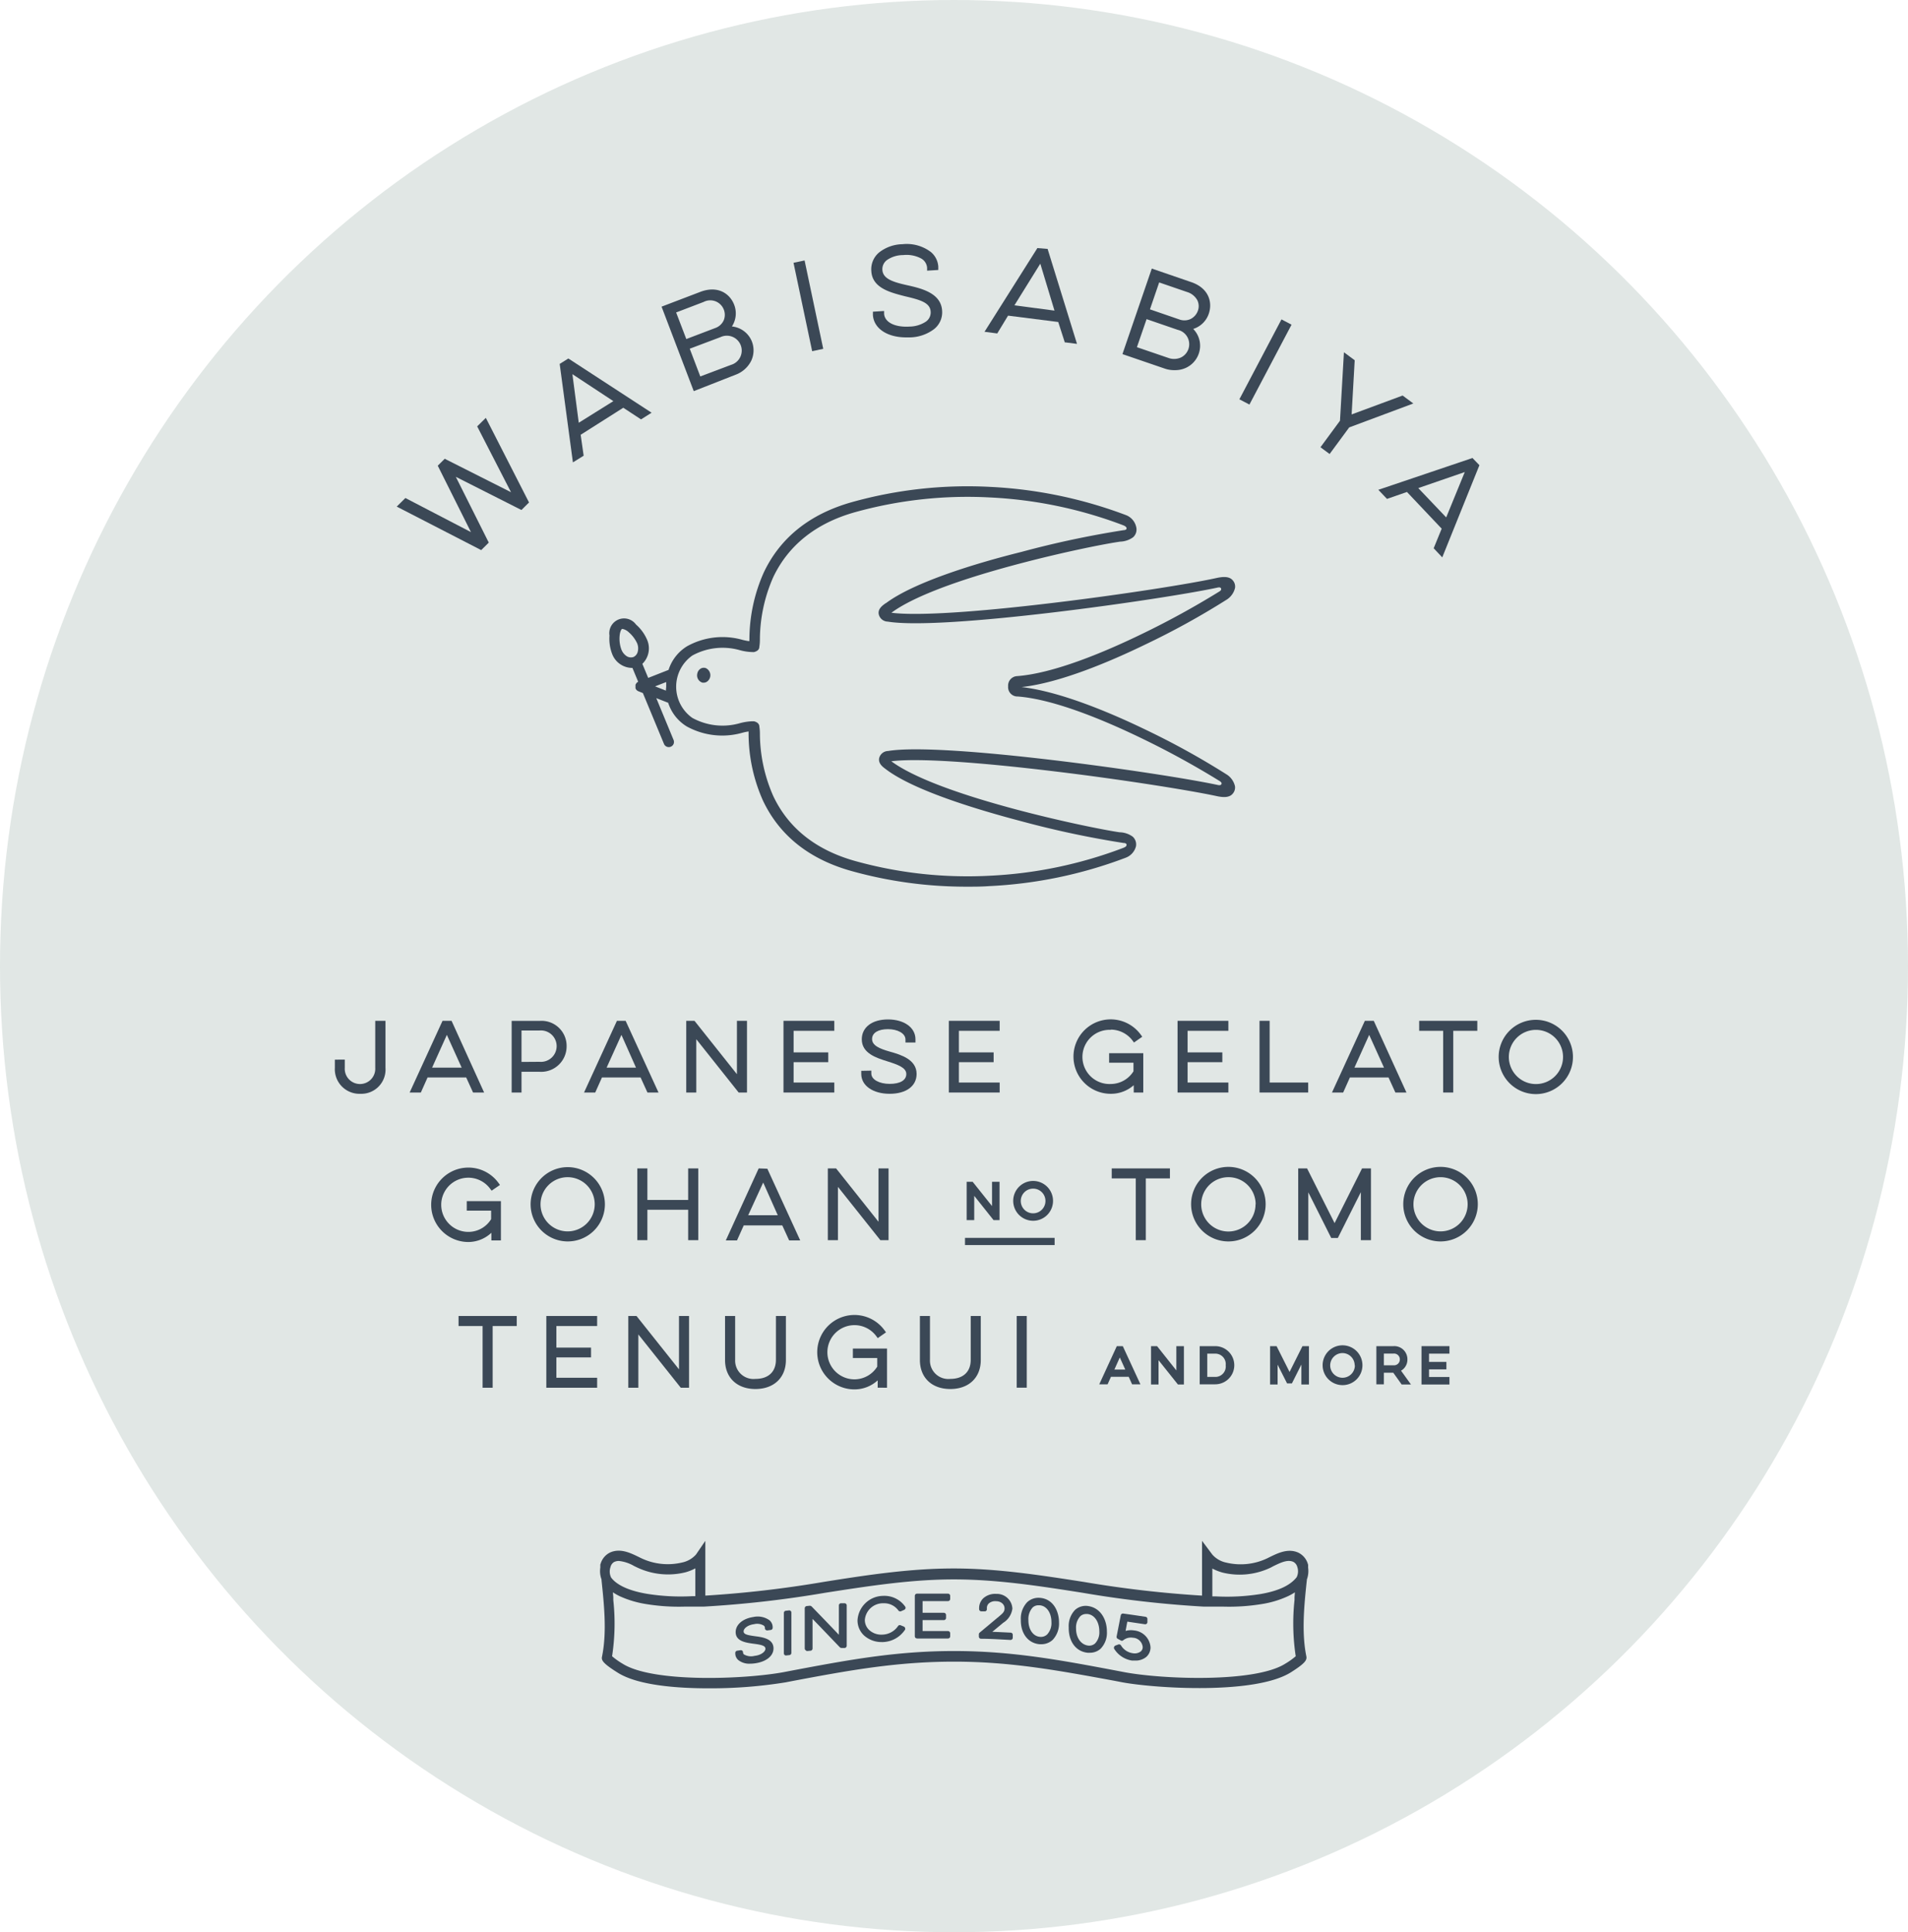 <svg xmlns="http://www.w3.org/2000/svg" viewBox="0 0 300 303.75"><defs><style>.cls-1{opacity:0.8;}.cls-2{fill:#d9e1de;}.cls-3{fill:#3b4856;}</style></defs><title>top-logo</title><g id="レイヤー_2" data-name="レイヤー 2"><g id="base"><g class="cls-1"><ellipse class="cls-2" cx="150" cy="151.88" rx="150" ry="151.88"/></g><path class="cls-3" d="M60.61,167.86v-7.38H59v7.38a2.4,2.4,0,1,1-4.79,0v-1.28H52.65v1.28a3.87,3.87,0,0,0,4,4.09A3.81,3.81,0,0,0,60.61,167.86Z"/><path class="cls-3" d="M74.38,171.75h1.74L71,160.48H69.58l-5.17,11.27h1.76l1.06-2.37H73.3Zm-1.79-3.91H67.94l2.32-5.15Z"/><path class="cls-3" d="M80.45,171.75H82v-3.26h2.85a4,4,0,0,0,4.24-4,3.94,3.94,0,0,0-4.24-4H80.45ZM82,166.94V162h2.83a2.47,2.47,0,1,1,0,4.92Z"/><path class="cls-3" d="M97,160.48l-5.17,11.27h1.76l1.06-2.37h6.07l1.08,2.37h1.74l-5.17-11.27Zm3,7.36H95.38l2.33-5.15Z"/><polygon class="cls-3" points="115.87 168.87 109.23 160.52 109.19 160.48 107.9 160.48 107.9 171.75 109.48 171.75 109.48 163.37 116.11 171.71 116.15 171.75 117.45 171.75 117.45 160.48 115.87 160.48 115.87 168.87"/><polygon class="cls-3" points="123.19 171.75 131.18 171.75 131.18 170.18 124.78 170.18 124.78 166.98 130.23 166.98 130.23 165.44 124.78 165.44 124.78 162.05 131.18 162.05 131.18 160.48 123.19 160.48 123.19 171.75"/><path class="cls-3" d="M135.42,168.34v.5c0,1.83,1.84,3.11,4.46,3.11s4.24-1.22,4.24-3.12c0-2.24-2.39-3-4.14-3.49s-2.86-1-2.86-2,1-1.55,2.5-1.55,2.75.65,2.75,1.63v.47h1.57v-.52c0-1.83-1.78-3.11-4.32-3.11s-4.12,1.26-4.12,3.13c0,2.21,2.32,2.92,4,3.45s3,1,3,2-1,1.55-2.61,1.55-2.89-.66-2.89-1.63v-.45Z"/><polygon class="cls-3" points="149.19 171.75 157.18 171.75 157.18 170.18 150.77 170.18 150.77 166.98 156.23 166.98 156.23 165.44 150.77 165.44 150.77 162.05 157.18 162.05 157.18 160.48 149.19 160.48 149.19 171.75"/><path class="cls-3" d="M174.66,161.86a4.31,4.31,0,0,1,3.41,1.72l.23.31,1.3-.91-.24-.33a5.85,5.85,0,1,0-4.7,9.3,5.39,5.39,0,0,0,3.6-1.35v1.15h1.5v-6.18h-5.37v1.49h3.83v1.35a4.23,4.23,0,0,1-3.56,2,4.26,4.26,0,1,1,0-8.51Z"/><polygon class="cls-3" points="185.15 171.75 193.14 171.75 193.14 170.18 186.73 170.18 186.73 166.98 192.19 166.98 192.19 165.44 186.73 165.44 186.73 162.05 193.14 162.05 193.14 160.48 185.15 160.48 185.15 171.75"/><polygon class="cls-3" points="199.63 160.48 198.04 160.48 198.04 171.75 205.69 171.75 205.69 170.18 199.63 170.18 199.63 160.48"/><path class="cls-3" d="M212.25,169.38h6.07l1.08,2.37h1.74L216,160.48H214.6l-5.17,11.27h1.76Zm.71-1.54,2.32-5.15,2.33,5.15Z"/><polygon class="cls-3" points="228.5 171.75 228.5 162.05 232.28 162.05 232.28 160.48 223.14 160.48 223.14 162.05 226.91 162.05 226.91 171.75 228.5 171.75"/><path class="cls-3" d="M241.5,172a5.84,5.84,0,1,0-5.86-5.84A5.85,5.85,0,0,0,241.5,172Zm-4.26-5.84a4.26,4.26,0,1,1,4.26,4.26A4.26,4.26,0,0,1,237.24,166.11Z"/><path class="cls-3" d="M77.26,193.8V195h1.5v-6.18H73.39v1.5h3.83v1.34a4.19,4.19,0,0,1-3.55,2,4.26,4.26,0,1,1,3.4-6.78l.23.3,1.31-.9-.24-.33a5.85,5.85,0,1,0-4.7,9.3A5.32,5.32,0,0,0,77.26,193.8Z"/><path class="cls-3" d="M89.26,183.48a5.84,5.84,0,1,0,5.85,5.84A5.86,5.86,0,0,0,89.26,183.48Zm4.25,5.84a4.26,4.26,0,1,1-4.25-4.26A4.26,4.26,0,0,1,93.51,189.32Z"/><polygon class="cls-3" points="101.79 183.68 100.21 183.68 100.21 194.96 101.79 194.96 101.79 190.18 108.2 190.18 108.2 194.96 109.79 194.96 109.79 183.68 108.2 183.68 108.2 188.64 101.79 188.64 101.79 183.68"/><path class="cls-3" d="M119.29,183.68,114.12,195h1.76l1.06-2.36H123l1.08,2.36h1.74l-5.17-11.27Zm3,7.36h-4.65L120,185.9Z"/><polygon class="cls-3" points="131.46 183.68 130.16 183.68 130.16 194.96 131.75 194.96 131.75 186.58 138.38 194.91 138.42 194.96 139.71 194.96 139.71 183.68 138.13 183.68 138.13 192.07 131.5 183.73 131.46 183.68"/><polygon class="cls-3" points="156.22 191.81 157.16 191.81 157.16 185.78 155.98 185.78 155.98 189.6 152.93 185.78 151.99 185.78 151.99 191.81 153.18 191.81 153.18 187.99 156.22 191.81"/><path class="cls-3" d="M165.57,188.79a3.13,3.13,0,1,0-3.12,3.12A3.12,3.12,0,0,0,165.57,188.79Zm-1.19,0a1.94,1.94,0,1,1-1.93-1.93A1.93,1.93,0,0,1,164.38,188.79Z"/><polygon class="cls-3" points="174.8 185.25 178.58 185.25 178.58 194.96 180.16 194.96 180.16 185.25 183.95 185.25 183.95 183.68 174.8 183.68 174.8 185.25"/><path class="cls-3" d="M199,189.32a5.86,5.86,0,1,0-5.85,5.84A5.85,5.85,0,0,0,199,189.32Zm-1.59,0a4.27,4.27,0,1,1-4.26-4.26A4.26,4.26,0,0,1,197.43,189.32Z"/><polygon class="cls-3" points="205.51 183.68 204.12 183.68 204.12 194.96 205.71 194.96 205.71 187.44 209.28 194.55 209.31 194.62 210.35 194.62 213.97 187.41 213.97 194.96 215.56 194.96 215.56 183.68 214.16 183.68 209.84 192.28 205.55 183.75 205.51 183.68"/><path class="cls-3" d="M232.36,189.32a5.86,5.86,0,1,0-5.86,5.84A5.86,5.86,0,0,0,232.36,189.32Zm-1.6,0a4.26,4.26,0,1,1-4.26-4.26A4.26,4.26,0,0,1,230.76,189.32Z"/><polygon class="cls-3" points="75.88 218.16 77.46 218.16 77.46 208.46 81.25 208.46 81.25 206.88 72.1 206.88 72.1 208.46 75.88 208.46 75.88 218.16"/><polygon class="cls-3" points="93.89 208.46 93.89 206.88 85.9 206.88 85.9 218.16 93.89 218.16 93.89 216.59 87.48 216.59 87.48 213.39 92.93 213.39 92.93 211.85 87.48 211.85 87.48 208.46 93.89 208.46"/><polygon class="cls-3" points="106.76 215.27 100.12 206.93 100.09 206.88 98.79 206.88 98.79 218.16 100.37 218.16 100.37 209.78 107.04 218.16 108.34 218.16 108.34 206.88 106.76 206.88 106.76 215.27"/><path class="cls-3" d="M114,206.88v6.92c0,2.77,1.88,4.56,4.78,4.56s4.79-1.79,4.79-4.56v-6.92H122v6.89c0,1.89-1.2,3-3.21,3a2.89,2.89,0,0,1-3.2-3v-6.89Z"/><path class="cls-3" d="M139.47,218.16V212H134.1v1.49h3.83v1.35a4.23,4.23,0,0,1-3.56,2,4.26,4.26,0,1,1,3.41-6.79l.23.31,1.3-.91-.24-.33a5.85,5.85,0,1,0-4.7,9.3A5.39,5.39,0,0,0,138,217v1.15Z"/><path class="cls-3" d="M144.64,206.88v6.92c0,2.77,1.87,4.56,4.78,4.56s4.79-1.79,4.79-4.56v-6.92h-1.58v6.89c0,1.89-1.2,3-3.21,3a2.89,2.89,0,0,1-3.2-3v-6.89Z"/><rect class="cls-3" x="159.86" y="206.88" width="1.58" height="11.27"/><path class="cls-3" d="M175.6,211.62l-2.76,6h1.31l.53-1.18h2.79l.53,1.18h1.31l-2.77-6Zm1.33,3.68h-1.71l.85-1.9Z"/><polygon class="cls-3" points="184.96 215.44 181.96 211.66 181.92 211.62 180.98 211.62 180.98 217.65 182.16 217.65 182.16 213.83 185.17 217.6 185.21 217.65 186.15 217.65 186.15 211.62 184.96 211.62 184.96 215.44"/><path class="cls-3" d="M191.07,211.62h-2.44v6h2.44a3,3,0,0,0,0-6Zm1.65,3a1.64,1.64,0,0,1-1.67,1.84h-1.23V212.8h1.23A1.64,1.64,0,0,1,192.72,214.63Z"/><polygon class="cls-3" points="200.72 211.62 199.7 211.62 199.7 217.65 200.88 217.65 200.88 214.53 202.34 217.42 202.37 217.48 203.13 217.48 204.62 214.51 204.62 217.65 205.81 217.65 205.81 211.62 204.79 211.62 202.76 215.68 200.72 211.62"/><path class="cls-3" d="M214.22,214.63a3.13,3.13,0,1,0-3.12,3.12A3.12,3.12,0,0,0,214.22,214.63Zm-1.19,0a1.94,1.94,0,1,1-1.93-1.92A1.93,1.93,0,0,1,213,214.63Z"/><path class="cls-3" d="M220.29,215.48a2,2,0,0,0,1-1.78,2.06,2.06,0,0,0-2.18-2.08h-2.7v6h1.18V215.8h1.48l1.32,1.85h1.46Zm-.19-1.77a.91.91,0,0,1-1,.92h-1.51v-1.84h1.51A.91.91,0,0,1,220.1,213.71Z"/><polygon class="cls-3" points="227.9 212.8 227.9 211.62 223.51 211.62 223.51 217.65 227.9 217.65 227.9 216.47 224.69 216.47 224.69 215.27 227.42 215.27 227.42 214.1 224.69 214.1 224.69 212.8 227.9 212.8"/><rect class="cls-3" x="151.73" y="194.6" width="14.09" height="1.13"/><polygon class="cls-3" points="75.66 86.48 76.85 85.3 71.67 74.96 81.74 80.05 81.99 80.17 83.18 78.99 76.46 65.83 76.39 65.69 75.03 67.03 80.35 77.38 70.18 72.25 69.93 72.12 68.83 73.21 74.05 83.65 63.74 78.29 62.38 79.64 75.41 86.35 75.66 86.48"/><path class="cls-3" d="M91.77,71.64l-.47-3.29L98,64.1l2.79,1.83,1.66-1.05L89.57,56.49l-.21-.13L88,57.21l2.08,15.48ZM90,58.82l6.44,4.24L91,66.46Z"/><path class="cls-3" d="M115.63,58.92a4.47,4.47,0,0,0,2.49-2.21,3.85,3.85,0,0,0,.11-3,3.78,3.78,0,0,0-3.15-2.39,3.75,3.75,0,0,0,.36-3.4c-.68-1.79-2.62-3.11-5.42-2l-6,2.29,5.06,13.28Zm-1.84-10.29a2.25,2.25,0,0,1,0,1.73,2.28,2.28,0,0,1-1.31,1.2l-4.57,1.74-1.6-4.18,4.32-1.65A2.28,2.28,0,0,1,113.79,48.63Zm-3.68,10.55-1.66-4.36L113.28,53a2.34,2.34,0,1,1,1.66,4.36Z"/><rect class="cls-3" x="126.21" y="40.96" width="1.78" height="14.2" transform="translate(-7.18 27.28) rotate(-11.91)"/><path class="cls-3" d="M142.27,46.57l0-.12h0l0,.12h0c2.4.56,4,1,4.06,2.45a1.74,1.74,0,0,1-.81,1.58,4.79,4.79,0,0,1-2.51.74c-2.29.14-3.89-.66-4-2l0-.45-1.76.11,0,.52c.13,2.1,2.23,3.52,5.22,3.52l.61,0a6.49,6.49,0,0,0,3.73-1.26,3.36,3.36,0,0,0,1.32-2.94c-.17-2.77-3.24-3.5-5.48-4s-3.82-1-3.91-2.41a1.77,1.77,0,0,1,.78-1.59A4.47,4.47,0,0,1,142,40.1a4.91,4.91,0,0,1,2.77.5,1.83,1.83,0,0,1,1,1.49l0,.46,1.76-.11,0-.53a3.27,3.27,0,0,0-1.14-2.27,6.28,6.28,0,0,0-4.5-1.25,6.12,6.12,0,0,0-3.63,1.27A3.43,3.43,0,0,0,137,42.6C137.13,45.32,140.1,46,142.27,46.57Z"/><path class="cls-3" d="M158.5,49.62l7.89,1,1,3.11,0,.08,1.95.25-4.55-14.7-.07-.23L163.11,39,154.9,52l-.1.16,2,.26Zm1-1.62,4.07-6.55,2.23,7.38Z"/><path class="cls-3" d="M184.76,58.19a4,4,0,0,0,1.74-.38,3.84,3.84,0,0,0,2-2.26,3.76,3.76,0,0,0-.89-3.84,3.77,3.77,0,0,0,2.45-2.39c.62-1.81,0-4.07-2.85-5l-6.11-2.1-4.49,13.08-.12.37,6.66,2.28A4.58,4.58,0,0,0,184.76,58.19Zm1.87-12.29a2.74,2.74,0,0,1,1.63,1.3,2.11,2.11,0,0,1,.09,1.64,2.32,2.32,0,0,1-1.15,1.31,2.3,2.3,0,0,1-1.77.07l-4.62-1.59,1.45-4.23Zm-7.87,8.68,1.52-4.41,4.89,1.68a2.32,2.32,0,0,1,.51,4.35,2.63,2.63,0,0,1-2,.06Z"/><polygon class="cls-3" points="203.02 51.14 203.07 51.04 201.49 50.21 194.93 62.66 194.87 62.77 196.45 63.6 203.02 51.14"/><polygon class="cls-3" points="212.14 67.19 222.22 63.43 220.54 62.18 212.52 65.15 213 56.69 213 56.63 211.31 55.38 210.69 66.14 207.62 70.31 209.06 71.37 212.14 67.19"/><path class="cls-3" d="M218.08,78.43l3.14-1.09,5.46,5.77-1.26,3.08,1.35,1.43,5.75-14.26.09-.23L231.52,72l-14.8,5Zm12.23-4.22-2.92,7.13L223,76.73Z"/><path class="cls-3" d="M117.81,100.8h0a10.43,10.43,0,0,1-1.06-.21,11.47,11.47,0,0,0-8.71,1,6.76,6.76,0,0,0-2.92,3.72l-3.2,1.26-.92-2.21,0,0a3.39,3.39,0,0,0,.72-3.84A6.65,6.65,0,0,0,100,98.18a2.32,2.32,0,0,0-4.17,1.73,6.7,6.7,0,0,0,.41,2.87A3.39,3.39,0,0,0,99.44,105h0l.9,2.17-.24.17-.18.29,0,.29V108l0,.2a.44.44,0,0,0,.06.12.23.23,0,0,0,.06.09.3.3,0,0,0,.09.1l.08.07.12.07.75.3,3.32,8a.82.82,0,0,0,1.06.44.81.81,0,0,0,.45-.44.83.83,0,0,0,0-.62l-2.72-6.58,1.87.73v0a6.76,6.76,0,0,0,2.92,3.72,11.57,11.57,0,0,0,8.72,1,8,8,0,0,1,1-.21h0l0,.34a26,26,0,0,0,2.25,10.5c2.59,5.49,7.25,9.22,13.86,11.08a67,67,0,0,0,18.2,2.48c1.17,0,2.35,0,3.53-.09a69.7,69.7,0,0,0,21.43-4.45,2.61,2.61,0,0,0,1.63-1.76,1.63,1.63,0,0,0-.5-1.56,3.6,3.6,0,0,0-2.06-.69h0l-.33-.05c-2.37-.37-8.31-1.55-15-3.29-12.83-3.35-18.26-6.1-20.57-7.83l-.08,0,.11,0c4-.49,13,.07,25.53,1.58,10.76,1.29,21.39,3,25.45,3.87,1.07.24,2.14.35,2.71-.39a1.47,1.47,0,0,0,.32-1.13,3,3,0,0,0-1.2-1.78h0a122.76,122.76,0,0,0-12.88-7.12c-5.56-2.69-13.45-6-19.47-6.69l-.33,0,.33,0c6-.65,13.91-4,19.47-6.7a122.33,122.33,0,0,0,12.88-7.11,3,3,0,0,0,1.21-1.79,1.47,1.47,0,0,0-.32-1.13c-.57-.74-1.64-.63-2.71-.39-4.05.89-14.68,2.58-25.45,3.87-12.51,1.51-21.58,2.07-25.53,1.57h-.08l.06,0c2.3-1.72,7.74-4.48,20.56-7.83,6.65-1.74,12.59-2.92,15-3.29l.38-.06a3.68,3.68,0,0,0,2.06-.69,1.63,1.63,0,0,0,.5-1.56A2.61,2.61,0,0,0,177.1,81a70,70,0,0,0-21.43-4.46,67.58,67.58,0,0,0-21.73,2.4c-6.61,1.86-11.27,5.59-13.86,11.08a26,26,0,0,0-2.25,10.5Zm21.49-6-.13.09c-.44.32-1.17.85-1,1.68a1.48,1.48,0,0,0,1.41,1.15c8.71,1.44,43.2-3.49,51.77-5.33h0c.4-.1.6-.05.65.16s-.11.33-.3.45a134.13,134.13,0,0,1-12.23,6.7c-5.71,2.77-13.74,6.16-19.56,6.59a1.49,1.49,0,0,0-1.4,1.6,1.47,1.47,0,0,0,1.37,1.6H160c5.79.43,13.82,3.82,19.53,6.59a134.13,134.13,0,0,1,12.23,6.7c.19.12.35.26.3.45s-.25.26-.65.16h0c-8.57-1.84-43.05-6.77-51.77-5.33a1.48,1.48,0,0,0-1.41,1.14c-.15.84.58,1.37,1,1.68l.13.1c4.38,3.28,14,6.22,21.22,8.12a150.39,150.39,0,0,0,16.13,3.43.47.47,0,0,1,.4.16.25.25,0,0,1,0,.22c0,.14-.24.29-.57.41a68,68,0,0,1-20.93,4.35c-1.14.06-2.3.09-3.43.09a65.67,65.67,0,0,1-17.78-2.42c-6.13-1.73-10.44-5.16-12.82-10.2a24.53,24.53,0,0,1-2.1-9.87,6.63,6.63,0,0,0-.08-1c0-.45-.29-.74-.85-.88l-.16,0h-.16a8.71,8.71,0,0,0-1.9.3,9.88,9.88,0,0,1-7.47-.83,6,6,0,0,1,0-9.81,9.9,9.9,0,0,1,7.46-.84,8.3,8.3,0,0,0,2.07.3l.16,0c.56-.14.84-.42.84-.82a6.74,6.74,0,0,0,.09-1.09,24.53,24.53,0,0,1,2.1-9.87c2.38-5,6.69-8.47,12.82-10.2a66,66,0,0,1,21.21-2.33,68,68,0,0,1,20.93,4.35c.33.12.53.27.57.4a.27.27,0,0,1,0,.23.53.53,0,0,1-.4.16,150.92,150.92,0,0,0-16.13,3.43C153.26,88.59,143.69,91.54,139.3,94.82Zm-34.59,13.71h0v.06L103,107.9l1.75-.68v.06c0,.21,0,.42,0,.62S104.7,108.32,104.71,108.53Zm-7-6.38a4.94,4.94,0,0,1-.29-2.11c.06-.77.29-1.11.39-1.15h.07a2,2,0,0,1,1,.54,5.19,5.19,0,0,1,1.29,1.7,2.06,2.06,0,0,1,.11,1.31,1.23,1.23,0,0,1-.67.86,1.24,1.24,0,0,1-1.08-.13A2.16,2.16,0,0,1,97.72,102.15Z"/><path class="cls-3" d="M110.84,105a.91.91,0,0,0-.73.15,1.17,1.17,0,0,0-.48.79,1.19,1.19,0,0,0,.83,1.38l.19,0a.9.9,0,0,0,.54-.18,1.23,1.23,0,0,0-.35-2.16Z"/><path class="cls-3" d="M203,262.88c2.2-1.4,2.52-1.9,2.4-2.5-.78-3.79-.33-8.16.08-12v-.07a3.82,3.82,0,0,0,.2-1.86s0-.15,0-.27,0-.18,0-.19-.05-.14-.06-.19a2.88,2.88,0,0,0-1.49-1.72c-1.59-.71-3.17.06-4.45.68l-.44.22a9.72,9.72,0,0,1-6.43.67,4,4,0,0,1-2.19-1.26L189,242.23v8.61a173.66,173.66,0,0,1-18.57-2.15c-7-1.09-13.66-2.12-20.48-2.12s-13.45,1-20.48,2.12a173.07,173.07,0,0,1-18.57,2.15v-8.61l-1.46,2.14a4,4,0,0,1-2.18,1.26,9.72,9.72,0,0,1-6.43-.67l-.45-.22c-1.28-.62-2.86-1.39-4.45-.68a2.83,2.83,0,0,0-1.48,1.73l-.06.16s0,.09,0,.2,0,.28,0,.28a3.7,3.7,0,0,0,.19,1.86v.12c.4,3.84.86,8.18.08,12-.12.54,0,1,2.43,2.52,3.2,2.05,9.52,2.48,14.26,2.48h0a73.82,73.82,0,0,0,12.19-.94l1.29-.25c8.68-1.63,16.17-3,25.18-3s16.51,1.41,25.18,3l1.29.25C181.74,265.43,197.39,266.43,203,262.88ZM97.87,261.53a11.19,11.19,0,0,1-1.63-1.16,34,34,0,0,0,.19-8.84l0-.46-.06-.75a8.64,8.64,0,0,0,1.09.62,16,16,0,0,0,4.14,1.23,31.75,31.75,0,0,0,6,.4h.29l.95,0h.23l.93,0,.64,0a171.5,171.5,0,0,0,19.12-2.18c6.95-1.08,13.52-2.1,20.21-2.1s13.26,1,20.23,2.1a170.62,170.62,0,0,0,19.1,2.18l.64,0,.93,0h.23l1,0h.27a31.7,31.7,0,0,0,6-.4,15.46,15.46,0,0,0,4.14-1.24,8.62,8.62,0,0,0,1.09-.61l-.06.76,0,.45a34.41,34.41,0,0,0,.19,8.84,11.5,11.5,0,0,1-1.66,1.18c-4.75,3-19.22,2.46-25.31,1.32l-1.3-.25c-8.75-1.65-16.31-3.07-25.47-3.07s-16.71,1.42-25.47,3.07l-1.3.25C117.12,264,102.65,264.58,97.87,261.53Zm-1.25-16h0a1.65,1.65,0,0,1,.7-.14,6,6,0,0,1,2.39.8l.46.22a11.36,11.36,0,0,0,7.54.78,7.3,7.3,0,0,0,1.62-.64v4.38h-.18l-.34,0a33.53,33.53,0,0,1-7-.36C99,250.11,97,249.22,96.09,248a2.14,2.14,0,0,1-.1-1.65A1.24,1.24,0,0,1,96.62,245.52Zm103.63.66c1.08-.52,2.19-1.07,3.1-.66a1.26,1.26,0,0,1,.62.78,2.13,2.13,0,0,1-.09,1.63c-1,1.29-2.89,2.18-5.74,2.66a33.53,33.53,0,0,1-7,.36l-.33,0h-.19v-4.38a7.82,7.82,0,0,0,1.62.64,11.29,11.29,0,0,0,7.54-.78Z"/><path class="cls-3" d="M118.72,257.22c-1.23-.17-1.8-.3-1.8-.76s.64-1,1.64-1.13a2,2,0,0,1,1.54.23.47.47,0,0,1,.17.4.32.32,0,0,0,.12.26.36.36,0,0,0,.27.09l.53-.07a.35.35,0,0,0,.3-.35v-.07a1.44,1.44,0,0,0-.52-1.12,3.19,3.19,0,0,0-2.51-.5c-1.67.24-2.79,1.2-2.79,2.38,0,1.44,1.62,1.66,2.8,1.82,1.45.18,1.88.37,1.88.8s-.65,1-1.71,1.11a2.23,2.23,0,0,1-1.66-.22.43.43,0,0,1-.15-.33v0a.34.34,0,0,0-.12-.26.34.34,0,0,0-.28-.08l-.52.08a.35.35,0,0,0-.3.34v.07a1.38,1.38,0,0,0,.5,1.08,2.78,2.78,0,0,0,1.85.55,5.32,5.32,0,0,0,.78-.06c1.75-.25,2.88-1.17,2.88-2.34C121.62,257.6,119.87,257.37,118.72,257.22Z"/><path class="cls-3" d="M124.09,253.16l-.54.06a.34.34,0,0,0-.3.34v6.35a.38.38,0,0,0,.11.26.4.4,0,0,0,.23.08h0l.53-.06a.35.35,0,0,0,.31-.35V253.5a.34.34,0,0,0-.12-.26A.35.35,0,0,0,124.09,253.16Z"/><path class="cls-3" d="M126.93,259.55l.52-.05a.35.35,0,0,0,.31-.35V254.5c1.43,1.47,2.88,3,4.29,4.46a.42.42,0,0,0,.28.11l.48,0a.35.35,0,0,0,.32-.35v-6.34a.33.33,0,0,0-.11-.25.36.36,0,0,0-.26-.09l-.54,0a.34.34,0,0,0-.32.34V257c-1.43-1.51-2.88-3-4.29-4.46a.48.48,0,0,0-.29-.11l-.48.05a.36.36,0,0,0-.31.35v6.34a.35.35,0,0,0,.14.25A.38.38,0,0,0,126.93,259.55Z"/><path class="cls-3" d="M138.62,258.14h.21a4.34,4.34,0,0,0,3.47-1.94.33.33,0,0,0,0-.29.34.34,0,0,0-.2-.21l-.49-.2a.34.34,0,0,0-.42.14,3.07,3.07,0,0,1-2.43,1.33,2.8,2.8,0,0,1-2.1-.73,2.16,2.16,0,0,1-.68-1.57,2.86,2.86,0,0,1,2.82-2.63H139a2.76,2.76,0,0,1,2.26,1.14.36.36,0,0,0,.43.11l.49-.22a.38.38,0,0,0,.19-.22.33.33,0,0,0-.05-.29,4,4,0,0,0-3.49-1.68,4.08,4.08,0,0,0-4,3.84,3.24,3.24,0,0,0,1,2.36A4.1,4.1,0,0,0,138.62,258.14Z"/><path class="cls-3" d="M144.19,257.58h.06c1.5,0,3.12,0,4.81,0a.37.37,0,0,0,.24-.1.35.35,0,0,0,.1-.25v-.47a.35.35,0,0,0-.34-.35l-4,0v-1.72h.13c1.06,0,2.15,0,3.21,0a.35.35,0,0,0,.24-.1.32.32,0,0,0,.11-.24v-.46a.35.35,0,0,0-.35-.35c-1.12,0-2.25,0-3.34,0v-1.84c1.32,0,2.67,0,4,0a.34.34,0,0,0,.34-.35v-.47a.35.35,0,0,0-.34-.35h0c-1.51,0-3.11,0-4.88,0a.35.35,0,0,0-.34.35v6.34a.34.34,0,0,0,.35.35Z"/><path class="cls-3" d="M154.2,257.62c1.51,0,3.09.11,4.69.19a.35.35,0,0,0,.24-.1.33.33,0,0,0,.11-.25V257a.34.34,0,0,0-.33-.34c-1-.05-2-.1-2.89-.13l1.57-1.3.13-.11a3.08,3.08,0,0,0,1.46-2.24,2.43,2.43,0,0,0-2.53-2.31,2.79,2.79,0,0,0-2.05.69,2.16,2.16,0,0,0-.65,1.6v.1a.35.35,0,0,0,.34.35h.5a.32.32,0,0,0,.28-.09.35.35,0,0,0,.1-.25v-.11a1,1,0,0,1,.3-.79,1.53,1.53,0,0,1,1.15-.35c.78,0,1.33.5,1.33,1.13s-.44.87-1,1.38l-.11.08-2.8,2.34a.37.37,0,0,0-.13.27v.36A.35.35,0,0,0,154.2,257.62Z"/><path class="cls-3" d="M163.47,258.48h.25a2.61,2.61,0,0,0,1.79-.68,3.72,3.72,0,0,0,1-2.75c0-1.81-.94-3.7-3-3.86h0a2.61,2.61,0,0,0-2,.68,3.73,3.73,0,0,0-1,2.78C160.47,256.81,161.68,258.34,163.47,258.48Zm-.14-6.12h.14c1.09.08,1.85,1.17,1.85,2.65h0a2.62,2.62,0,0,1-.67,1.93,1.42,1.42,0,0,1-1.12.38c-1.09-.08-1.84-1.16-1.83-2.63a2.7,2.7,0,0,1,.68-2A1.34,1.34,0,0,1,163.33,252.36Z"/><path class="cls-3" d="M171,259.82l.35,0a2.51,2.51,0,0,0,1.69-.62,3.58,3.58,0,0,0,1-2.73c0-1.8-.94-3.72-3-4a2.51,2.51,0,0,0-2,.61,3.64,3.64,0,0,0-1,2.75C168,258.05,169.16,259.62,171,259.82ZM169.19,256h0a2.59,2.59,0,0,1,.68-1.93,1.32,1.32,0,0,1,.89-.34H171c1.09.12,1.85,1.24,1.85,2.73a2.53,2.53,0,0,1-.67,1.9,1.37,1.37,0,0,1-1.1.33C169.94,258.54,169.18,257.43,169.19,256Z"/><path class="cls-3" d="M178,261.05l.51,0a2.62,2.62,0,0,0,1.72-.57,2,2,0,0,0,.67-1.5,2.86,2.86,0,0,0-2.61-2.67,3,3,0,0,0-1.31.08l.27-1.46,2.76.41a.36.36,0,0,0,.28-.08.34.34,0,0,0,.12-.27v-.48a.34.34,0,0,0-.29-.34c-1.13-.17-2.27-.34-3.51-.51a.35.35,0,0,0-.39.28l-.65,3.32a.34.34,0,0,0,.18.37l.46.25a.32.32,0,0,0,.37,0,1.93,1.93,0,0,1,1.55-.42,1.61,1.61,0,0,1,1.54,1.46.87.87,0,0,1-.3.69,1.59,1.59,0,0,1-1.28.28,2.56,2.56,0,0,1-1.83-1.22.36.36,0,0,0-.42-.15l-.46.17a.37.37,0,0,0-.2.21.33.33,0,0,0,0,.29A4,4,0,0,0,178,261.05Z"/></g></g></svg>